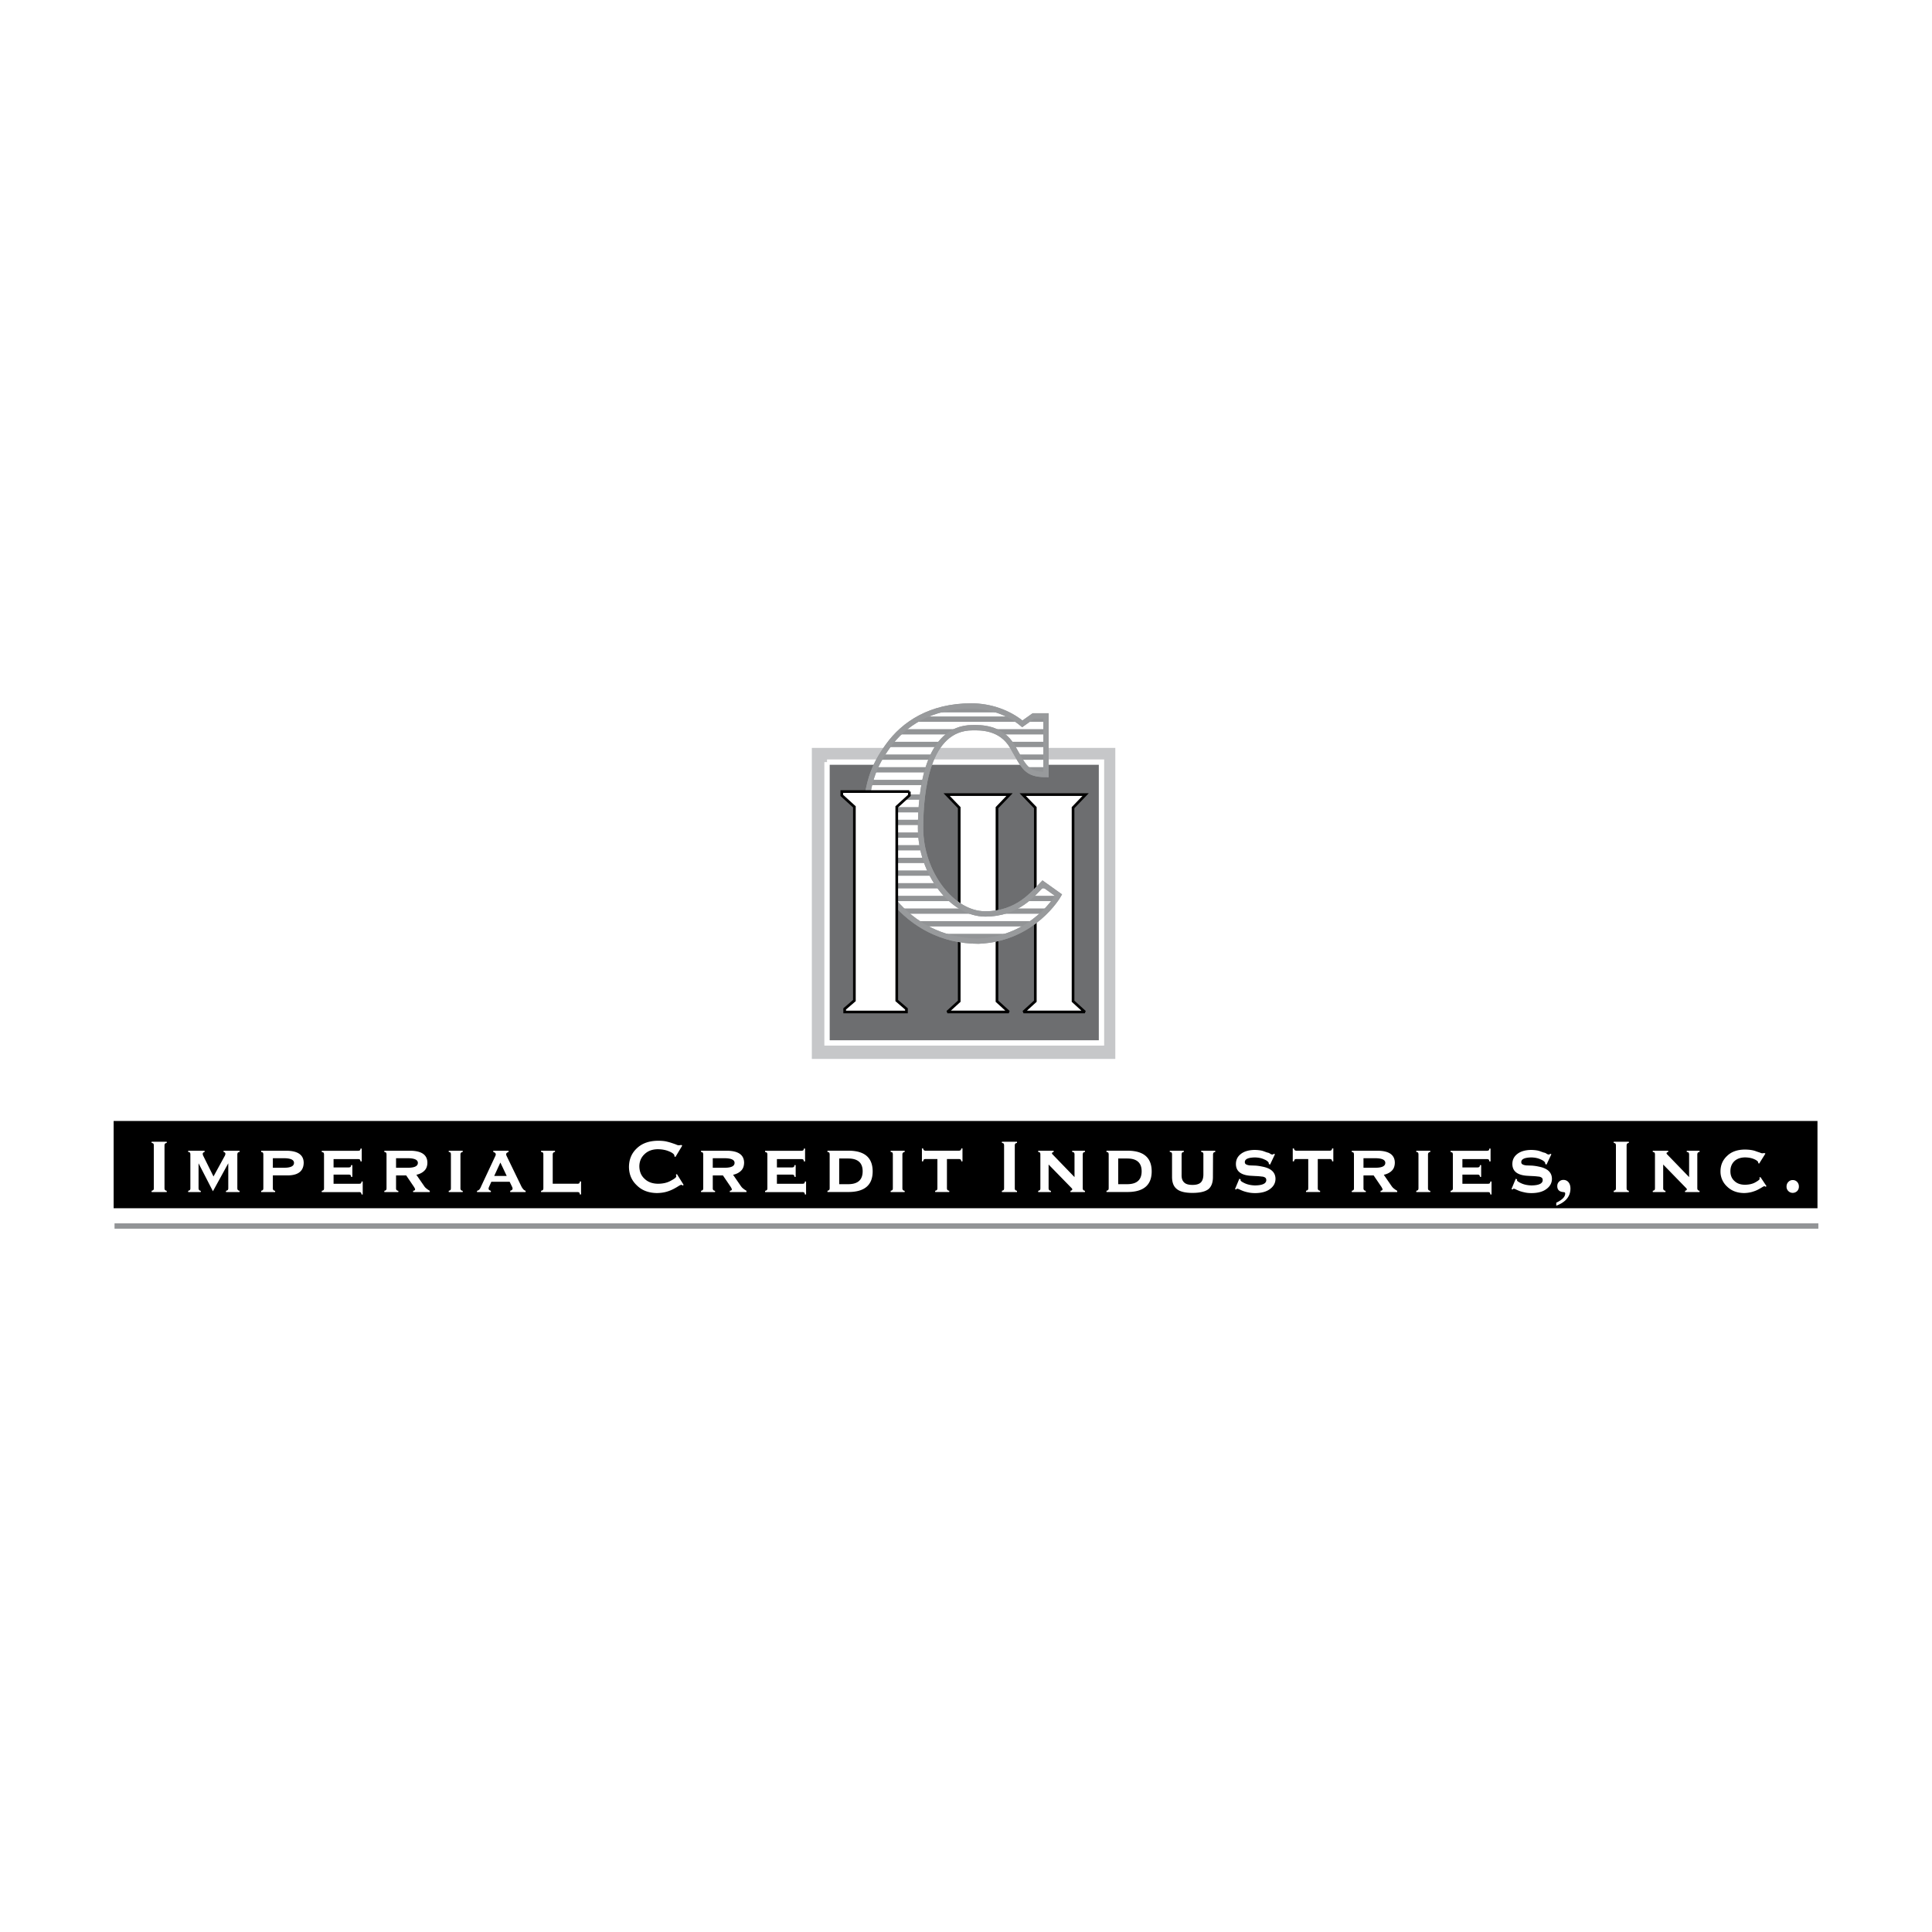 <svg xmlns="http://www.w3.org/2000/svg" width="2500" height="2500" viewBox="0 0 192.756 192.756"><path fill-rule="evenodd" clip-rule="evenodd" fill="#fff" d="M0 0h192.756v192.756H0V0z"/><path fill-rule="evenodd" clip-rule="evenodd" d="M11.338 111.842H181.33v8.703H11.338v-8.703z"/><path fill-rule="evenodd" clip-rule="evenodd" fill="#c6c7c9" d="M80.997 74.618h30.278v31.03H80.997v-31.03z"/><path fill-rule="evenodd" clip-rule="evenodd" fill="#6d6e70" d="M82.513 76.036h27.382v28.017H82.513V76.036z"/><path fill="none" stroke="#fff" stroke-width=".532" stroke-miterlimit="2.613" d="M82.513 76.036h27.382v28.017H82.513V76.036"/><path d="M16.413 118.541c0 .082.015.141.046.178.024.035.083.066.176.092v.123h-1.509v-.127c.093-.025.155-.057.185-.094a.351.351 0 0 0 .036-.184v-4.221a.431.431 0 0 0-.036-.201c-.03-.039-.092-.064-.185-.08v-.115h1.509v.119c-.093.016-.152.041-.176.078-.031.043-.046.107-.046.195v4.237zM19.812 118.541c0 .082.017.141.049.178.024.043.082.072.17.092v.123h-1.257v-.127c.093-.02.153-.051.183-.094a.351.351 0 0 0 .036-.184v-3.324a.449.449 0 0 0-.036-.201c-.03-.037-.09-.062-.183-.074v-.121h1.637v.127c-.122.031-.184.092-.184.182a.47.47 0 0 0 .049.193l1.024 2.066 1.134-2.072a.547.547 0 0 0 .054-.184c0-.102-.062-.168-.183-.191v-.121h1.596v.127c-.093.012-.153.037-.177.074a.377.377 0 0 0-.045.201v3.32c0 .084.015.145.045.182.024.043.084.076.177.094v.127h-1.354v-.127a.356.356 0 0 0 .192-.094.351.351 0 0 0 .036-.184v-2.467l-1.531 2.789-1.434-2.789v2.479h.002zM27.223 118.543c-.006.16.071.248.229.268v.123h-1.397v-.127c.092-.018.152-.051.182-.094a.348.348 0 0 0 .036-.182v-3.32a.454.454 0 0 0-.036-.201c-.03-.037-.09-.062-.182-.074v-.127h2.571c1.11.023 1.668.426 1.674 1.207-.018.82-.54 1.238-1.565 1.254h-1.512v1.273zm0-2.988v.951h1.079c.688.006 1.03-.156 1.03-.486 0-.314-.353-.471-1.061-.465h-1.048zM35.705 114.814a.396.396 0 0 0 .192-.039c.037-.023.061-.084.072-.182h.121v1.281h-.121c-.012-.098-.036-.162-.072-.193a.399.399 0 0 0-.192-.037H33.28v.83h1.488a.368.368 0 0 0 .192-.041c.037-.025.061-.09.073-.189h.122v1.172h-.122c-.012-.092-.036-.154-.073-.188a.393.393 0 0 0-.192-.037H33.28v.914h2.524c.085 0 .15-.012.192-.035.036-.025.062-.088.077-.189h.115v1.293h-.115c-.016-.096-.042-.164-.077-.199a.36.36 0 0 0-.192-.039h-3.703v-.125c.092-.02.157-.049.191-.094a.348.348 0 0 0 .036-.182v-3.322a.445.445 0 0 0-.036-.199c-.035-.037-.099-.062-.191-.074v-.125h3.604v-.001zM39.514 118.543c-.006.16.069.248.229.268v.123h-1.397v-.127c.092-.018.151-.051.182-.094a.348.348 0 0 0 .036-.182v-3.32a.454.454 0 0 0-.036-.201c-.03-.037-.09-.062-.182-.074v-.127h2.635c1.1.023 1.654.422 1.66 1.197-.006.338-.105.604-.3.793-.197.199-.463.336-.8.41l.774 1.121a.982.982 0 0 0 .255.268c.093.076.195.146.31.209v.127h-1.663v-.125c.134-.018.202-.072.202-.156a1.016 1.016 0 0 0-.113-.232l-.781-1.15h-1.011v1.272zm0-2.988v.951h1.144c.687.006 1.032-.156 1.032-.486 0-.314-.356-.471-1.068-.465h-1.108zM45.939 118.541c-.006.16.069.25.227.27v.123H44.77v-.127c.092-.02.152-.051.182-.094.024-.037.035-.098.035-.184v-3.324a.45.45 0 0 0-.035-.201c-.03-.037-.09-.062-.182-.074v-.121h1.396v.123c-.158.02-.233.111-.227.271v3.338zM49.424 115.322a.376.376 0 0 0 .038-.146c0-.115-.083-.197-.249-.246v-.121h1.524v.127c-.159.051-.237.123-.237.221a.43.43 0 0 0 .045.172l1.45 2.992c.061.127.124.23.193.305.06.084.146.145.255.182v.127h-1.54v-.127c.158-.051.237-.123.237-.219a.423.423 0 0 0-.045-.172l-.247-.512H49.02l-.229.512a.45.45 0 0 0-.044.172c-.006.096.07.168.227.219v.127H47.59v-.127a.448.448 0 0 0 .283-.193c.051-.08.101-.178.147-.293l1.404-3zm-.116 2h1.246l-.632-1.336-.614 1.336zM55.373 114.93c-.158.018-.233.111-.228.275v2.898h2.443a.375.375 0 0 0 .192-.039c.036-.023.061-.088.072-.191h.121v1.299h-.121c-.012-.098-.036-.164-.07-.203a.435.435 0 0 0-.193-.035h-3.608v-.127c.094-.02.157-.051.193-.094a.35.35 0 0 0 .037-.184v-3.324a.447.447 0 0 0-.037-.201c-.036-.037-.099-.062-.193-.074v-.121h1.391v.121h.001zM67.535 117.137l.672 1.078-.104.07c-.048-.051-.092-.078-.134-.078a.877.877 0 0 0-.251.117 7.407 7.407 0 0 1-.494.287 3.955 3.955 0 0 1-.718.289c-.282.08-.602.125-.964.131-.834-.012-1.499-.266-1.997-.76-.523-.486-.787-1.102-.792-1.85.006-.756.27-1.377.792-1.861.513-.492 1.22-.742 2.12-.748.28 0 .534.02.762.061.218.051.411.102.578.158.177.059.324.109.439.152.111.055.202.08.274.08.067 0 .151-.01.251-.033l.098.07-.677 1.129-.113-.064a.177.177 0 0 0 .01-.049c0-.07-.044-.145-.13-.219a1.47 1.47 0 0 0-.368-.209c-.324-.146-.709-.225-1.157-.23-.551.006-.99.17-1.319.486-.345.318-.519.723-.525 1.215.006.525.18.941.525 1.252.33.322.779.486 1.351.492.509-.006.933-.109 1.274-.309.35-.184.528-.324.534-.422a.619.619 0 0 0-.038-.172l.101-.063zM71.113 118.543c-.006.16.069.248.229.268v.123h-1.399v-.127c.091-.018.153-.051.183-.094a.36.36 0 0 0 .035-.182v-3.32a.47.47 0 0 0-.035-.201c-.03-.037-.092-.062-.183-.074v-.127h2.637c1.1.023 1.653.422 1.659 1.197-.006.338-.107.604-.299.793-.197.199-.463.336-.8.41l.773 1.121c.079.115.164.205.256.268.091.076.195.146.308.209v.127h-1.662v-.125c.136-.018.203-.072.203-.156a1.041 1.041 0 0 0-.112-.232l-.781-1.15h-1.011v1.272h-.001zm0-2.988v.951h1.144c.688.006 1.031-.156 1.031-.486 0-.314-.355-.471-1.066-.465h-1.109zM79.938 114.814a.4.4 0 0 0 .192-.039c.036-.023.061-.084.073-.182h.12v1.281h-.12c-.012-.098-.037-.162-.073-.193a.399.399 0 0 0-.192-.037h-2.425v.83H79a.373.373 0 0 0 .192-.041c.037-.025.06-.09.072-.189h.121v1.172h-.121c-.012-.092-.036-.154-.072-.188a.399.399 0 0 0-.192-.037h-1.488v.914h2.524a.417.417 0 0 0 .193-.035c.036-.025.062-.088.077-.189h.116v1.293h-.116c-.016-.096-.041-.164-.077-.199a.364.364 0 0 0-.193-.039h-3.702v-.125c.091-.02.154-.049.191-.094a.348.348 0 0 0 .036-.182v-3.322a.445.445 0 0 0-.036-.199c-.037-.037-.1-.062-.191-.074v-.125h3.604v-.001zM84.584 114.805c1.648-.018 2.477.668 2.482 2.061 0 1.387-.826 2.076-2.481 2.061h-2.028v-.125c.091-.018.151-.049.182-.094a.342.342 0 0 0 .037-.182v-3.318a.435.435 0 0 0-.037-.201c-.03-.039-.09-.064-.182-.076v-.125h2.027v-.001zm.06 3.341c.949-.006 1.423-.434 1.423-1.287 0-.844-.474-1.268-1.423-1.275h-.917v2.562h.917zM90.032 118.541c-.006.16.069.25.227.27v.123h-1.398v-.127c.094-.02.154-.051.184-.094a.376.376 0 0 0 .034-.184v-3.324a.482.482 0 0 0-.034-.201c-.03-.037-.09-.062-.184-.074v-.121h1.398v.123c-.158.02-.233.111-.227.271v3.338zM92.364 115.637a.376.376 0 0 0-.174.031c-.036.033-.066.1-.09.201h-.12v-1.291h.12c.019.096.048.156.09.182.039.031.096.047.174.047h3.268a.327.327 0 0 0 .193-.047c.04-.025.068-.086.086-.182h.116v1.291h-.117c-.014-.096-.038-.16-.077-.191a.386.386 0 0 0-.202-.041h-1.155v2.893c-.006.164.071.254.232.273v.125h-1.407v-.125c.095-.02.156-.049.187-.094.024-.035.036-.098.036-.18v-2.893h-1.16v.001zM101.246 118.541c0 .082.014.141.043.178.025.035.086.066.178.092v.123h-1.508v-.127c.094-.025.154-.057.184-.094a.363.363 0 0 0 .035-.184v-4.221a.447.447 0 0 0-.035-.201c-.029-.039-.09-.064-.184-.08v-.115h1.508v.119c-.092.016-.152.041-.178.078a.35.35 0 0 0-.043.195v4.237zM107.205 115.213a.418.418 0 0 0-.041-.209c-.035-.037-.1-.062-.193-.074v-.121h1.275v.127c-.094.012-.15.037-.176.074a.406.406 0 0 0-.045.211v3.311c0 .084.016.145.045.182.025.043.082.076.176.094v.127h-1.445v-.127c.121-.031.18-.078.18-.141a.165.165 0 0 0-.053-.115l-2.309-2.367v2.346c-.006.166.07.258.232.277v.127h-1.27v-.127c.09-.02.15-.051.184-.094a.39.39 0 0 0 .033-.184v-3.324a.501.501 0 0 0-.033-.201c-.033-.037-.094-.062-.184-.074v-.121h1.541v.123c-.113.029-.168.074-.168.131 0 .037.023.076.072.121l2.178 2.254v-2.226h.001zM112.422 114.805c1.648-.018 2.477.668 2.482 2.061 0 1.387-.826 2.076-2.48 2.061h-2.029v-.125c.092-.018.152-.049.182-.094.025-.037.037-.096.037-.182v-3.318a.423.423 0 0 0-.037-.201c-.029-.039-.09-.064-.182-.076v-.125h2.027v-.001zm.058 3.341c.949-.006 1.422-.434 1.422-1.287 0-.844-.473-1.268-1.422-1.275h-.916v2.562h.916zM120.064 115.201a.43.43 0 0 0-.037-.199c-.027-.035-.09-.061-.184-.072v-.121h1.402v.127c-.092.012-.148.037-.172.074a.366.366 0 0 0-.049.201l-.01 2.182c.008.574-.143.99-.447 1.246-.32.252-.854.377-1.604.377-.727 0-1.248-.131-1.561-.393-.318-.252-.473-.664-.467-1.234v-2.184a.501.501 0 0 0-.033-.201.353.353 0 0 0-.193-.074v-.121h1.398v.127c-.094.012-.152.037-.176.074a.387.387 0 0 0-.043.201v1.996c-.008.346.074.596.246.756.158.17.438.256.838.256.41 0 .697-.092.861-.275.152-.172.229-.434.229-.785v-1.958h.002zM123.648 117.604l.137.061a.294.294 0 0 0-.018.084c0 .037.043.086.125.145.088.057.197.115.332.176.291.127.627.193 1.004.201.732-.014 1.104-.189 1.109-.529 0-.115-.037-.197-.107-.25a.619.619 0 0 0-.33-.105 6.073 6.073 0 0 0-.514-.047c-.199-.008-.43-.021-.693-.039-.922-.084-1.385-.475-1.385-1.172 0-.42.172-.76.516-1.016.33-.25.785-.377 1.363-.385.383.008.686.051.906.137.215.08.34.125.375.131a.568.568 0 0 1 .238.098.44.44 0 0 0 .254.094c.027 0 .074-.025.139-.074l.104.047-.49 1.033-.137-.074a.093.093 0 0 0 .014-.047c0-.061-.039-.125-.113-.193a.993.993 0 0 0-.312-.191c-.275-.137-.598-.205-.971-.211-.66.012-.992.164-.998.457 0 .117.047.197.139.24.084.047.203.08.357.098l.568.02c.213.014.445.047.703.104.861.168 1.293.578 1.293 1.229-.006.402-.186.736-.541.998-.355.27-.846.406-1.475.412-.275 0-.516-.023-.721-.074a3.15 3.15 0 0 1-.541-.154 7.394 7.394 0 0 1-.34-.15.59.59 0 0 0-.193-.061c-.047 0-.08.027-.098.08l-.131-.041.432-1.032zM129.363 115.637a.376.376 0 0 0-.174.031c-.037.033-.066.1-.092.201h-.119v-1.291h.119c.02.096.049.156.092.182.039.031.096.047.174.047h3.268c.088 0 .15-.016.193-.047.039-.025.066-.086.086-.182h.115v1.291h-.115c-.014-.096-.039-.16-.078-.191a.375.375 0 0 0-.201-.041h-1.156v2.893c-.006.164.072.254.232.273v.125h-1.406v-.125c.094-.02.156-.049.186-.094.025-.035.037-.098.037-.18v-2.893h-1.161v.001zM136.035 118.543c-.006.16.07.248.23.268v.123h-1.398v-.127c.092-.018.15-.051.182-.094a.36.36 0 0 0 .035-.182v-3.32a.47.47 0 0 0-.035-.201c-.031-.037-.09-.062-.182-.074v-.127h2.637c1.1.023 1.652.422 1.658 1.197-.006.338-.105.604-.299.793-.197.199-.465.336-.801.41l.773 1.121c.08.115.164.205.256.268.092.076.195.146.309.209v.127h-1.662v-.125c.135-.018.201-.072.201-.156a1.068 1.068 0 0 0-.111-.232l-.781-1.15h-1.012v1.272zm0-2.988v.951h1.145c.688.006 1.031-.156 1.031-.486 0-.314-.355-.471-1.066-.465h-1.11zM142.471 118.541c-.006.16.07.25.229.27v.123h-1.398v-.127c.092-.02.154-.051.182-.094.025-.037.037-.098.037-.184v-3.324a.434.434 0 0 0-.037-.201c-.027-.037-.09-.062-.182-.074v-.121h1.398v.123c-.158.02-.234.111-.229.271v3.338zM148.328 114.814a.415.415 0 0 0 .195-.039c.033-.023.059-.084.07-.182h.121v1.281h-.121c-.012-.098-.037-.162-.07-.193a.417.417 0 0 0-.195-.037h-2.424v.83h1.488a.387.387 0 0 0 .193-.041c.033-.025.059-.09.07-.189h.121v1.172h-.121c-.012-.092-.037-.154-.07-.188a.414.414 0 0 0-.193-.037h-1.488v.914h2.523a.4.4 0 0 0 .191-.035c.037-.025.062-.088.078-.189h.115v1.293h-.115c-.016-.096-.041-.164-.078-.199-.039-.027-.104-.039-.191-.039h-3.703v-.125c.092-.02.156-.049.193-.094a.383.383 0 0 0 .035-.182v-3.322a.493.493 0 0 0-.035-.199c-.037-.037-.102-.062-.193-.074v-.125h3.604v-.001zM151.227 117.604l.139.061a.251.251 0 0 0-.02.084c0 .037.043.086.127.145.086.057.195.115.33.176.291.127.627.193 1.006.201.732-.014 1.102-.189 1.107-.529 0-.115-.035-.197-.107-.25a.605.605 0 0 0-.328-.105 6.05 6.05 0 0 0-.516-.047 24.49 24.49 0 0 1-.691-.039c-.922-.084-1.385-.475-1.385-1.172 0-.42.172-.76.516-1.016.33-.25.783-.377 1.361-.385.385.008.688.051.906.137.215.08.34.125.377.131a.552.552 0 0 1 .236.098.44.44 0 0 0 .256.094c.025 0 .07-.025.139-.074l.102.047-.488 1.033-.139-.074a.077.077 0 0 0 .014-.047c0-.061-.037-.125-.111-.193a1.005 1.005 0 0 0-.314-.191c-.273-.137-.596-.205-.969-.211-.66.012-.992.164-.998.457 0 .117.045.197.139.24.082.047.203.08.357.098l.566.02c.213.014.447.047.703.104.861.168 1.295.578 1.295 1.229-.008.402-.188.736-.543.998-.355.27-.846.406-1.475.412-.273 0-.514-.023-.721-.074-.215-.045-.395-.094-.541-.154s-.258-.111-.34-.15a.583.583 0 0 0-.191-.061c-.047 0-.08.027-.1.08l-.129-.041.43-1.032zM155.27 119.994c.594-.287.889-.59.889-.912 0-.061-.016-.098-.047-.117a.728.728 0 0 0-.203-.037c-.359-.049-.539-.246-.539-.59 0-.184.062-.332.184-.447a.58.58 0 0 1 .414-.172.64.64 0 0 1 .525.238c.127.152.191.365.191.637-.008.781-.479 1.348-1.414 1.699v-.299zM162.287 118.541c0 .082.016.141.045.178.023.035.082.066.178.092v.123H161v-.127c.094-.025.154-.057.184-.094a.36.36 0 0 0 .037-.184v-4.221a.443.443 0 0 0-.037-.201c-.029-.039-.09-.064-.184-.08v-.115h1.51v.119c-.096.016-.154.041-.178.078a.349.349 0 0 0-.045.195v4.237zM168.523 115.213a.418.418 0 0 0-.041-.209c-.037-.037-.102-.062-.195-.074v-.121h1.277v.127c-.094.012-.152.037-.176.074a.386.386 0 0 0-.047.211v3.311c0 .084.016.145.047.182.023.043.082.076.176.094v.127h-1.447v-.127c.119-.031.18-.078.18-.141a.16.16 0 0 0-.055-.115l-2.305-2.367v2.346c-.006.166.07.258.229.277v.127h-1.268v-.127c.088-.02.15-.051.182-.094.025-.037.037-.098.037-.184v-3.324a.434.434 0 0 0-.037-.201c-.031-.037-.094-.062-.182-.074v-.121h1.541v.123c-.111.029-.168.074-.168.131 0 .037.025.076.072.121l2.18 2.254v-2.226zM175.412 116.041a.1.1 0 0 0 .01-.043c0-.051-.035-.107-.102-.174a1.432 1.432 0 0 0-.293-.168c-.25-.115-.557-.176-.918-.182-.447.006-.803.129-1.066.373-.268.256-.4.592-.4 1.006 0 .408.133.734.402.975.256.25.613.375 1.064.375.422-.008.766-.09 1.037-.25.268-.15.406-.264.416-.334 0-.021-.012-.064-.031-.133l.111-.047.605.91-.1.057c-.043-.039-.08-.057-.111-.057-.041 0-.113.033-.219.098-.111.07-.25.15-.42.24-.168.09-.365.164-.596.232a3.185 3.185 0 0 1-.811.111c-.688-.012-1.246-.225-1.672-.641a2.022 2.022 0 0 1-.664-1.52c0-.629.225-1.146.672-1.555.426-.41 1.016-.617 1.768-.623.471.006.846.066 1.127.182.146.049.27.092.367.121.096.047.176.07.236.07s.127-.01.201-.027l.113.055-.629 1.002-.097-.053zM178.244 118.379c0-.184.061-.338.184-.461a.58.58 0 0 1 .434-.184c.176 0 .322.062.439.184a.65.65 0 0 1 .174.461.62.62 0 0 1-.174.457.65.65 0 0 1-.439.178.611.611 0 0 1-.434-.178.597.597 0 0 1-.184-.457zM97.584 100.965h3.061l-1.176-1.072V80.581l1.254-1.305h-6.276l1.254 1.303v19.314l-1.176 1.072h3.059z" fill-rule="evenodd" clip-rule="evenodd" fill="#fff"/><path fill="none" stroke="#000" stroke-width=".266" stroke-miterlimit="2.613" d="M97.584 100.965h3.061l-1.176-1.072V80.581l1.254-1.305h-6.276l1.254 1.303v19.314l-1.176 1.072h3.059"/><path fill-rule="evenodd" clip-rule="evenodd" fill="#fff" d="M105.174 100.965h3.06l-1.175-1.072V80.581l1.253-1.305h-6.277l1.258 1.303v19.314l-1.178 1.072h3.059z"/><path fill="none" stroke="#000" stroke-width=".266" stroke-miterlimit="2.613" d="M105.174 100.965h3.06l-1.175-1.072V80.581l1.253-1.305h-6.277l1.258 1.303v19.314l-1.178 1.072h3.059"/><path d="M97.037 72.601c.695 0 2.826-.105 3.986 1.909 1.158 2.014 1.346 2.763 3.338 2.763v-5.845h-1.25l-1.115.79c-1.344-1.127-3.197-1.783-5.099-1.783-4.032 0-6.722 1.78-8.297 3.981-1.395 1.947-2.271 3.793-2.271 8.242 0 4.45 3.917 11.236 11.3 11.236 5.527-.229 7.984-4.585 7.984-4.585l-1.576-1.124c-.926.937-2.457 2.998-5.748 2.998-3.292 0-6.444-4.075-6.444-8.57 0-3.701.648-10.012 5.192-10.012z" fill-rule="evenodd" clip-rule="evenodd" fill="#fff"/><path d="M97.037 72.601c.695 0 2.826-.105 3.986 1.909 1.158 2.014 1.346 2.763 3.338 2.763v-5.845h-1.25l-1.115.79c-1.344-1.127-3.197-1.783-5.099-1.783-4.032 0-6.722 1.78-8.297 3.981-1.395 1.947-2.271 3.793-2.271 8.242 0 4.45 3.917 11.237 11.3 11.237 5.527-.23 7.984-4.586 7.984-4.586l-1.576-1.124c-.926.937-2.457 2.998-5.748 2.998-3.292 0-6.444-4.075-6.444-8.57 0-3.701.648-10.012 5.192-10.012" fill="none" stroke="#989a9c" stroke-width=".532" stroke-miterlimit="2.613"/><path d="M91.558 71.747h9.811m1.293 0h1.699m-10.486-.938h5.498m-9.54 2.203h5.382m4.203 0h4.943m-15.657 1.262h5.042m7.133 0h3.482M87.86 75.539h5.151m8.596 0h2.754m-17.133 1.265h5.318m10.013 0h1.803m-17.554 1.264h5.432m-5.719 1.456h5.493m-5.624 1.265h5.512m-5.568 1.264h5.516m-5.494 1.265h5.515m-5.325 1.263h5.5m-5.15 1.264h5.492m-4.983 1.265h5.515m-4.837 1.265h5.599m10.173 0h.447m-15.34 1.264h5.824m7.782 0h2.834m-15.285 1.264h6.667m3.48 0h4.086m-12.637 1.265h11.133m-8.419 1.264h5.846" fill="none" stroke="#929496" stroke-width=".532" stroke-miterlimit="2.613"/><path d="M97.037 72.601c.695 0 2.828-.105 3.986 1.909 1.16 2.014 1.346 2.763 3.338 2.763v-5.845h-1.25l-1.113.79c-1.346-1.127-3.199-1.783-5.1-1.783-4.033 0-6.721 1.78-8.298 3.981-1.395 1.947-2.271 3.793-2.271 8.242 0 4.45 3.917 11.237 11.3 11.237 5.527-.23 7.984-4.586 7.984-4.586l-1.576-1.124c-.926.937-2.457 2.998-5.748 2.998-3.292 0-6.444-4.075-6.444-8.57 0-3.701.648-10.012 5.192-10.012" fill="none" stroke="#989a9c" stroke-width=".532" stroke-miterlimit="2.613"/><path fill-rule="evenodd" clip-rule="evenodd" fill="#fff" d="M90.724 78.975v.384l-1.254 1.14v19.327l.967.834v.305h-6.164v-.305l.969-.834V80.499l-1.256-1.14v-.384h6.738z"/><path fill="none" stroke="#000" stroke-width=".266" stroke-miterlimit="2.613" d="M90.724 78.975v.383l-1.254 1.141v19.327l.967.834v.305h-6.164v-.305l.969-.834V80.499l-1.256-1.141v-.383h6.738"/><path fill="none" stroke="#929496" stroke-width=".532" stroke-miterlimit="2.613" d="M181.418 122.32H11.427"/></svg>